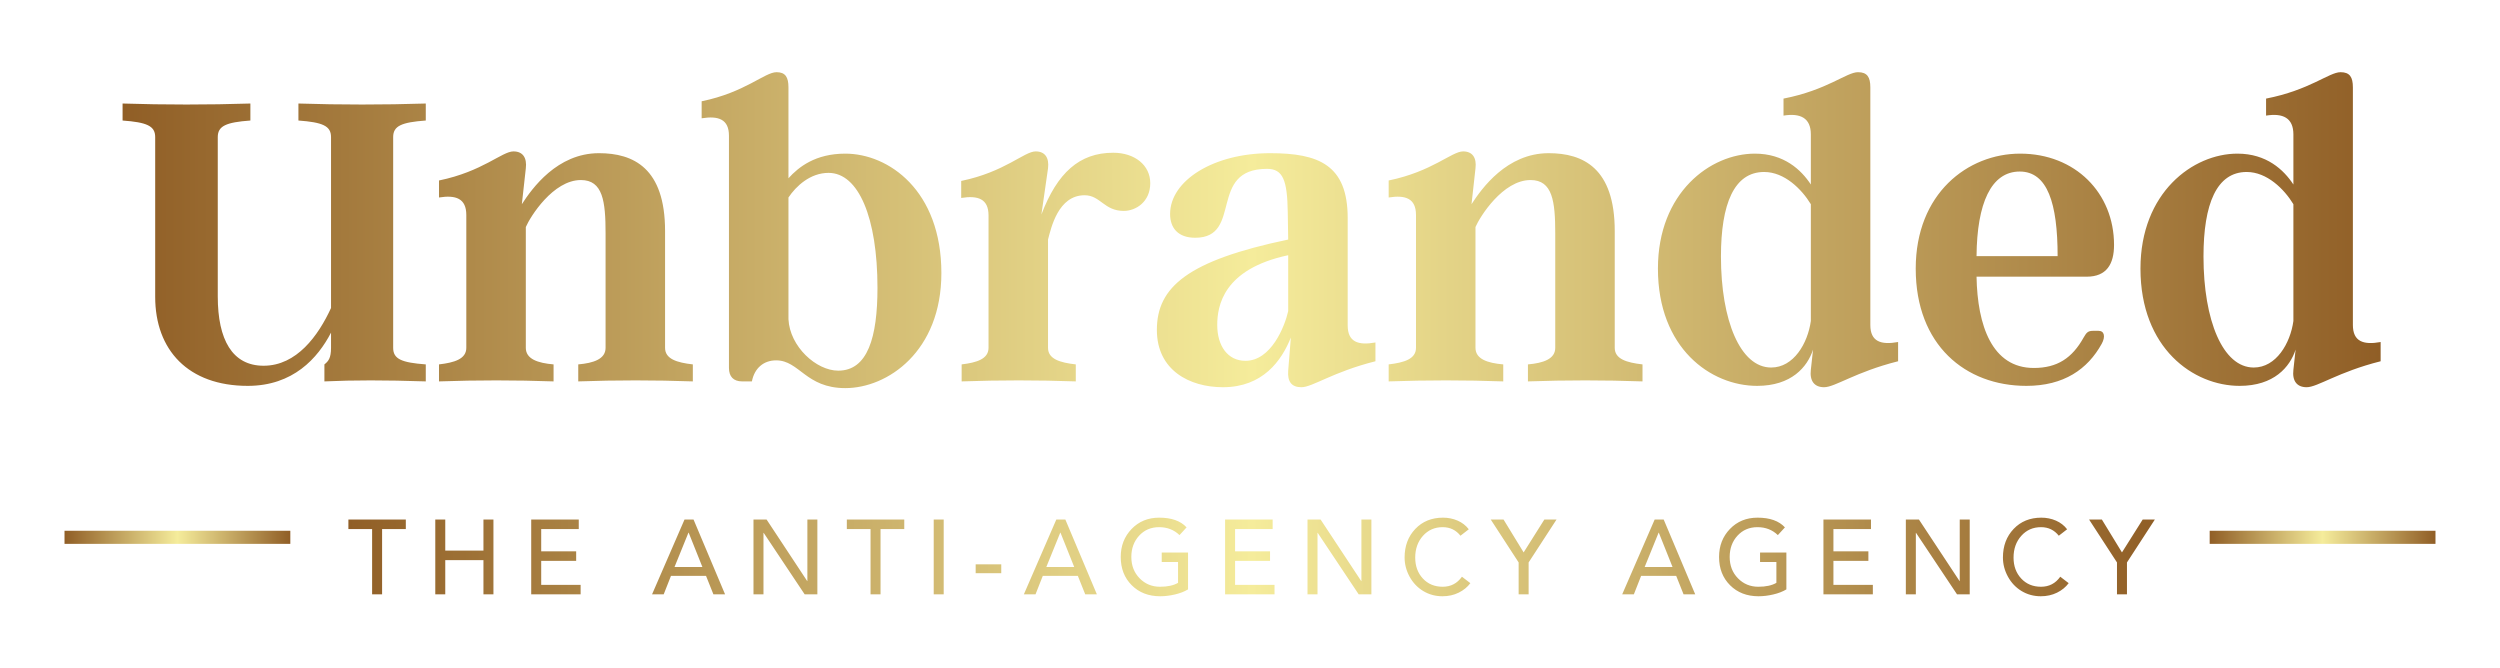 <svg width="187" height="50" viewBox="0 0 187 50" fill="none" xmlns="http://www.w3.org/2000/svg">
<path d="M21.716 39.701H4.826V40.681H21.716V39.701Z" fill="url(#paint0_linear_29_33)"/>
<path d="M182.174 39.701H165.284V40.681H182.174V39.701Z" fill="url(#paint1_linear_29_33)"/>
<path d="M31.848 9.015C30.035 9.149 29.409 9.417 29.409 10.253V26.018C29.409 26.855 30.035 27.123 31.848 27.257V28.529C28.716 28.428 26.508 28.428 24.266 28.529V27.257C24.563 27.022 24.761 26.788 24.761 26.018V24.88C23.772 26.788 21.926 28.863 18.531 28.863C14.081 28.863 11.608 26.186 11.608 22.203V10.253C11.608 9.417 10.982 9.149 9.169 9.015V7.743C12.301 7.844 15.597 7.844 18.729 7.743V9.015C16.916 9.149 16.289 9.417 16.289 10.253V22.169C16.289 25.416 17.377 27.357 19.717 27.357C22.19 27.357 23.805 25.114 24.761 23.039V10.253C24.761 9.417 24.134 9.149 22.322 9.015V7.743C25.453 7.844 28.716 7.844 31.848 7.743V9.015ZM49.747 26.018C49.747 26.855 50.637 27.123 51.824 27.257V28.529C48.956 28.428 46.121 28.428 43.253 28.529V27.257C44.407 27.156 45.297 26.855 45.297 26.018V17.45C45.297 15.073 45.099 13.467 43.451 13.467C41.374 13.467 39.66 16.211 39.331 16.981V26.018C39.331 26.855 40.221 27.156 41.407 27.257V28.529C38.539 28.428 35.705 28.428 32.837 28.529V27.257C33.99 27.123 34.88 26.855 34.88 26.018V16.077C34.88 14.839 34.089 14.571 32.837 14.772V13.5C36.1 12.831 37.55 11.325 38.407 11.325C39.1 11.325 39.429 11.793 39.331 12.596L39.034 15.274C39.792 14.103 41.671 11.458 44.802 11.458C47.373 11.458 49.747 12.563 49.747 17.282V26.018ZM63.229 11.492C66.459 11.492 70.415 14.236 70.415 20.429C70.415 26.286 66.393 29.031 63.229 29.031C60.262 29.031 59.801 26.955 58.054 26.955C57.131 26.955 56.438 27.524 56.241 28.529H55.515C54.856 28.529 54.526 28.16 54.526 27.524V10.153C54.526 8.915 53.735 8.647 52.483 8.848V7.576C55.746 6.906 57.197 5.4 58.087 5.4C58.746 5.4 58.977 5.768 58.977 6.538V13.333C59.735 12.496 60.987 11.492 63.229 11.492ZM62.701 27.725C64.91 27.725 65.635 25.215 65.635 21.533C65.635 16.278 64.218 12.931 61.976 12.931C60.592 12.931 59.537 13.935 58.977 14.772V23.876C59.075 25.918 61.053 27.725 62.701 27.725ZM83.27 11.425C84.886 11.425 86.039 12.362 86.039 13.701C86.039 15.107 84.951 15.776 84.061 15.776C82.578 15.776 82.314 14.605 81.128 14.605C79.15 14.605 78.623 17.048 78.392 17.918V26.018C78.392 26.855 79.282 27.123 80.469 27.257V28.529C77.634 28.428 74.766 28.428 71.931 28.529V27.257C73.052 27.123 73.942 26.855 73.942 26.018V16.111C73.942 14.872 73.151 14.605 71.898 14.806V13.534C75.161 12.864 76.612 11.325 77.469 11.325C78.161 11.325 78.491 11.793 78.392 12.596L77.897 16.044C79.084 12.931 80.732 11.425 83.27 11.425ZM100.807 24.345C100.807 25.583 101.598 25.851 102.883 25.617V27.022C99.686 27.826 98.17 28.964 97.346 28.964C96.621 28.964 96.291 28.562 96.357 27.725L96.555 25.248C95.862 26.989 94.445 28.964 91.478 28.964C88.973 28.964 86.534 27.692 86.534 24.679C86.534 21.466 88.841 19.491 96.357 17.918L96.324 15.877C96.291 13.467 95.961 12.63 94.775 12.63C90.325 12.63 92.995 17.784 89.401 17.784C88.116 17.784 87.523 17.048 87.523 16.01C87.523 13.5 90.786 11.458 95.005 11.458C98.631 11.458 100.807 12.329 100.807 16.312V24.345ZM93.159 26.989C95.071 26.989 96.093 24.445 96.357 23.274V19.09C91.478 20.127 91.05 22.905 91.05 24.311C91.05 25.884 91.841 26.989 93.159 26.989ZM120.782 26.018C120.782 26.855 121.672 27.123 122.859 27.257V28.529C119.991 28.428 117.157 28.428 114.289 28.529V27.257C115.442 27.156 116.332 26.855 116.332 26.018V17.45C116.332 15.073 116.135 13.467 114.486 13.467C112.41 13.467 110.696 16.211 110.366 16.981V26.018C110.366 26.855 111.256 27.156 112.443 27.257V28.529C109.575 28.428 106.74 28.428 103.872 28.529V27.257C105.026 27.123 105.916 26.855 105.916 26.018V16.077C105.916 14.839 105.125 14.571 103.872 14.772V13.5C107.136 12.831 108.586 11.325 109.443 11.325C110.135 11.325 110.465 11.793 110.366 12.596L110.069 15.274C110.828 14.103 112.706 11.458 115.838 11.458C118.409 11.458 120.782 12.563 120.782 17.282V26.018ZM139.901 24.311C139.901 25.55 140.692 25.817 141.978 25.583V27.022C138.78 27.826 137.264 28.964 136.44 28.964C135.715 28.964 135.352 28.495 135.451 27.658L135.616 26.152C135.187 27.457 134.001 28.863 131.43 28.863C127.968 28.863 124.013 26.052 124.013 20.094C124.013 14.404 127.935 11.492 131.265 11.492C133.44 11.492 134.726 12.697 135.451 13.801V10.053C135.451 8.814 134.66 8.446 133.407 8.647V7.375C136.671 6.739 138.121 5.4 138.978 5.4C139.67 5.4 139.901 5.768 139.901 6.538V24.311ZM132.484 27.491C134.165 27.491 135.22 25.683 135.451 24.01V15.274C134.759 14.136 133.473 12.864 131.957 12.864C129.715 12.864 128.727 15.241 128.727 19.19C128.727 23.977 130.177 27.491 132.484 27.491ZM156.976 24.746C157.405 24.746 157.503 25.181 157.207 25.717C156.152 27.625 154.372 28.863 151.57 28.863C147.021 28.863 143.296 25.817 143.296 20.094C143.296 14.471 147.186 11.492 151.109 11.492C155.229 11.492 158.13 14.437 158.13 18.32C158.13 19.759 157.569 20.696 156.086 20.696H147.845C147.911 24.345 148.999 27.524 152.13 27.524C153.877 27.524 154.998 26.788 155.855 25.248C156.053 24.914 156.152 24.746 156.547 24.746H156.976ZM153.91 19.157C153.91 15.207 153.152 12.831 151.076 12.831C148.933 12.831 147.878 15.207 147.845 19.157H153.91ZM175.996 24.311C175.996 25.55 176.787 25.817 178.072 25.583V27.022C174.875 27.826 173.359 28.964 172.535 28.964C171.809 28.964 171.447 28.495 171.546 27.658L171.711 26.152C171.282 27.457 170.095 28.863 167.524 28.863C164.063 28.863 160.107 26.052 160.107 20.094C160.107 14.404 164.03 11.492 167.359 11.492C169.535 11.492 170.821 12.697 171.546 13.801V10.053C171.546 8.814 170.755 8.446 169.502 8.647V7.375C172.765 6.739 174.216 5.4 175.073 5.4C175.765 5.4 175.996 5.768 175.996 6.538V24.311ZM168.579 27.491C170.26 27.491 171.315 25.683 171.546 24.01V15.274C170.853 14.136 169.568 12.864 168.052 12.864C165.81 12.864 164.821 15.241 164.821 19.19C164.821 23.977 166.272 27.491 168.579 27.491Z" fill="url(#paint2_linear_29_33)"/>
<path d="M30.355 38.863V39.575H28.581V44.458H27.834V39.575H26.06V38.863H30.355ZM33.306 38.863V41.186H36.162V38.863H36.909V44.458H36.162V41.898H33.306V44.458H32.559V38.863H33.306ZM43.291 38.863V39.575H40.482V41.242H43.097V41.953H40.482V43.746H43.431V44.458H39.735V38.863H43.291ZM51.878 38.863L54.236 44.458H53.364L52.811 43.075H50.189L49.644 44.458H48.773L51.201 38.863H51.878ZM50.454 42.411H52.539L51.512 39.843H51.496L50.454 42.411ZM57.342 38.863L60.377 43.462H60.392V38.863H61.139V44.458H60.19L57.124 39.859H57.108V44.458H56.361V38.863H57.342ZM67.639 38.863V39.575H65.864V44.458H65.117V39.575H63.343V38.863H67.639ZM70.589 38.863V44.458H69.842V38.863H70.589ZM74.894 42.214V42.877H72.98V42.214H74.894ZM79.689 38.863L82.047 44.458H81.176L80.623 43.075H78.001L77.456 44.458H76.584L79.012 38.863H79.689ZM78.265 42.411H80.351L79.324 39.843H79.308L78.265 42.411ZM86.71 38.721C87.628 38.721 88.31 38.963 88.757 39.448L88.227 40.025C87.818 39.63 87.309 39.432 86.702 39.432C86.095 39.432 85.597 39.644 85.208 40.068C84.819 40.492 84.624 41.023 84.624 41.66C84.624 42.303 84.831 42.835 85.243 43.257C85.656 43.678 86.163 43.889 86.764 43.889C87.335 43.889 87.786 43.791 88.118 43.596V42.04H86.897V41.329H88.865V44.086C88.596 44.25 88.27 44.376 87.889 44.465C87.508 44.555 87.138 44.6 86.78 44.6C85.914 44.6 85.206 44.326 84.656 43.778C84.106 43.23 83.831 42.524 83.831 41.66C83.831 40.828 84.102 40.13 84.644 39.567C85.186 39.003 85.875 38.721 86.71 38.721ZM95.194 38.863V39.575H92.384V41.242H94.999V41.953H92.384V43.746H95.334V44.458H91.637V38.863H95.194ZM98.782 38.863L101.817 43.462H101.833V38.863H102.58V44.458H101.631L98.565 39.859H98.549V44.458H97.802V38.863H98.782ZM107.935 38.721C108.324 38.721 108.689 38.795 109.029 38.942C109.368 39.09 109.647 39.306 109.865 39.59L109.243 40.072C108.905 39.646 108.462 39.432 107.912 39.432C107.315 39.432 106.824 39.648 106.437 40.08C106.051 40.512 105.858 41.055 105.858 41.708C105.858 42.34 106.048 42.861 106.429 43.272C106.811 43.683 107.305 43.889 107.912 43.889C108.519 43.889 108.999 43.639 109.352 43.138L109.982 43.62C109.764 43.915 109.473 44.152 109.11 44.331C108.747 44.51 108.343 44.6 107.896 44.6C107.367 44.6 106.887 44.469 106.457 44.209C106.026 43.948 105.686 43.59 105.437 43.134C105.188 42.678 105.064 42.2 105.064 41.7C105.064 40.836 105.331 40.124 105.865 39.563C106.4 39.002 107.09 38.721 107.935 38.721ZM112.466 38.863L113.968 41.321L115.516 38.863H116.427L114.341 42.071V44.458H113.594V42.071L111.509 38.863H112.466ZM124.445 38.863L126.803 44.458H125.931L125.379 43.075H122.756L122.212 44.458H121.34L123.768 38.863H124.445ZM123.021 42.411H125.106L124.079 39.843H124.064L123.021 42.411ZM131.465 38.721C132.384 38.721 133.066 38.963 133.512 39.448L132.983 40.025C132.573 39.63 132.065 39.432 131.458 39.432C130.851 39.432 130.353 39.644 129.964 40.068C129.575 40.492 129.38 41.023 129.38 41.66C129.38 42.303 129.586 42.835 129.999 43.257C130.411 43.678 130.918 43.889 131.52 43.889C132.091 43.889 132.542 43.791 132.874 43.596V42.04H131.652V41.329H133.621V44.086C133.351 44.25 133.026 44.376 132.644 44.465C132.263 44.555 131.893 44.6 131.536 44.6C130.669 44.6 129.961 44.326 129.411 43.778C128.861 43.23 128.586 42.524 128.586 41.66C128.586 40.828 128.857 40.13 129.399 39.567C129.942 39.003 130.63 38.721 131.465 38.721ZM139.949 38.863V39.575H137.14V41.242H139.755V41.953H137.14V43.746H140.089V44.458H136.393V38.863H139.949ZM143.538 38.863L146.573 43.462H146.588V38.863H147.335V44.458H146.386L143.32 39.859H143.305V44.458H142.557V38.863H143.538ZM152.691 38.721C153.08 38.721 153.444 38.795 153.784 38.942C154.124 39.09 154.403 39.306 154.621 39.59L153.998 40.072C153.661 39.646 153.217 39.432 152.667 39.432C152.071 39.432 151.579 39.648 151.193 40.08C150.806 40.512 150.613 41.055 150.613 41.708C150.613 42.34 150.804 42.861 151.185 43.272C151.566 43.683 152.06 43.889 152.667 43.889C153.274 43.889 153.754 43.639 154.107 43.138L154.737 43.62C154.519 43.915 154.229 44.152 153.866 44.331C153.503 44.51 153.098 44.6 152.652 44.6C152.123 44.6 151.643 44.469 151.212 44.209C150.782 43.948 150.442 43.59 150.193 43.134C149.944 42.678 149.819 42.2 149.819 41.7C149.819 40.836 150.087 40.124 150.621 39.563C151.155 39.002 151.845 38.721 152.691 38.721ZM157.221 38.863L158.723 41.321L160.272 38.863H161.182L159.097 42.071V44.458H158.35V42.071L156.264 38.863H157.221Z" fill="url(#paint3_linear_29_33)"/>
<defs>
<linearGradient id="paint0_linear_29_33" x1="4.826" y1="39.701" x2="21.716" y2="39.701" gradientUnits="userSpaceOnUse">
<stop stop-color="#905E26"/>
<stop offset="0.5" stop-color="#F5EC9B"/>
<stop offset="1" stop-color="#905E26"/>
</linearGradient>
<linearGradient id="paint1_linear_29_33" x1="165.284" y1="39.701" x2="182.174" y2="39.701" gradientUnits="userSpaceOnUse">
<stop stop-color="#905E26"/>
<stop offset="0.5" stop-color="#F5EC9B"/>
<stop offset="1" stop-color="#905E26"/>
</linearGradient>
<linearGradient id="paint2_linear_29_33" x1="9.169" y1="5.4" x2="178.072" y2="5.4" gradientUnits="userSpaceOnUse">
<stop stop-color="#905E26"/>
<stop offset="0.5" stop-color="#F5EC9B"/>
<stop offset="1" stop-color="#905E26"/>
</linearGradient>
<linearGradient id="paint3_linear_29_33" x1="26.06" y1="38.721" x2="161.182" y2="38.721" gradientUnits="userSpaceOnUse">
<stop stop-color="#905E26"/>
<stop offset="0.5" stop-color="#F5EC9B"/>
<stop offset="1" stop-color="#905E26"/>
</linearGradient>
</defs>
</svg>
